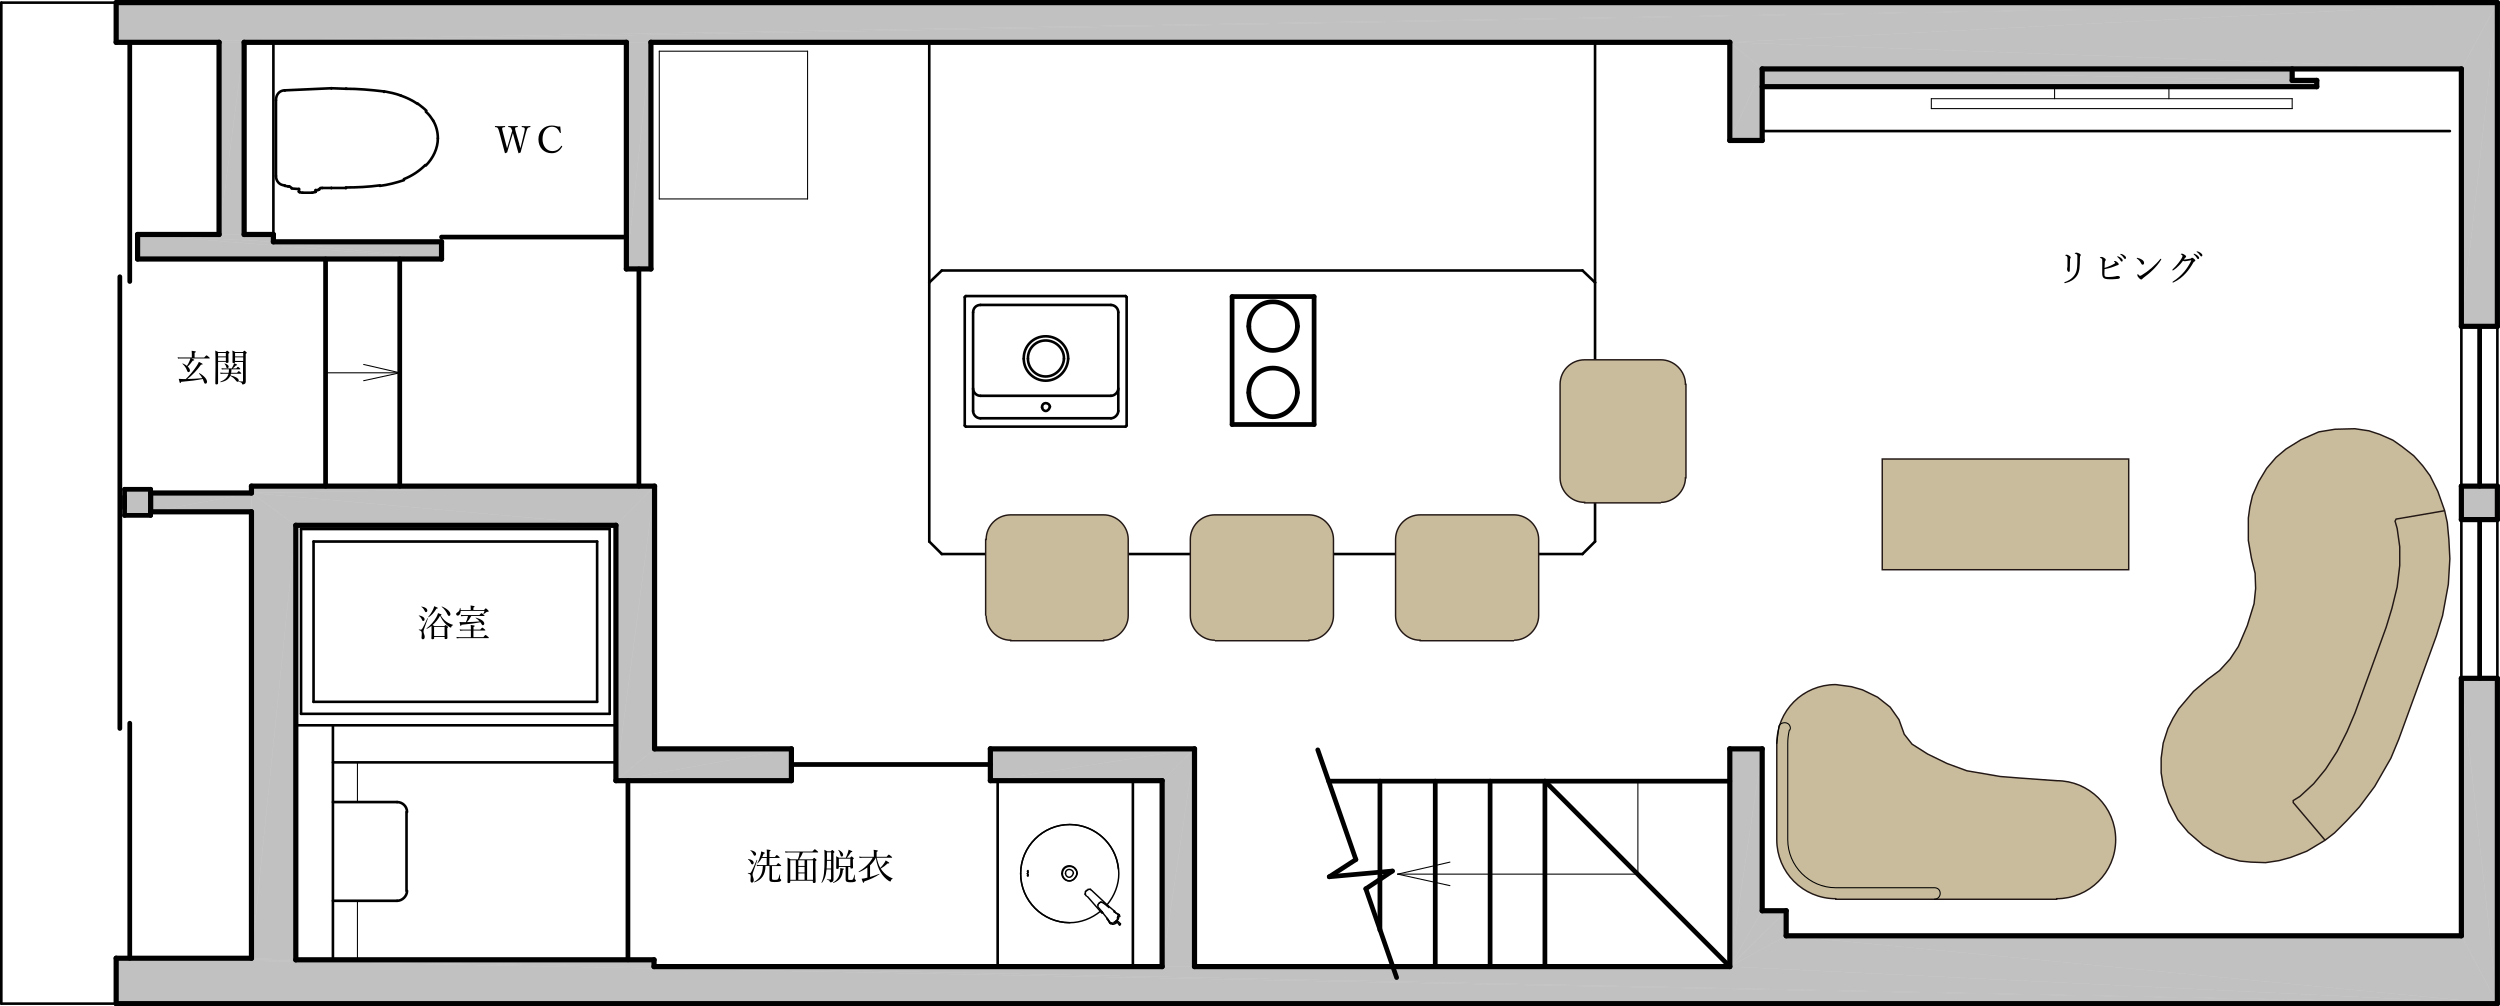 <?xml version="1.0" encoding="UTF-8"?>
<svg id="_レイヤー_2" data-name="レイヤー 2" xmlns="http://www.w3.org/2000/svg" viewBox="0 0 476.24 191.69">
  <defs>
    <style>
      .cls-1 {
        stroke-width: .9px;
      }

      .cls-1, .cls-2, .cls-3, .cls-4, .cls-5, .cls-6 {
        fill: none;
        stroke-linecap: round;
        stroke-linejoin: round;
      }

      .cls-1, .cls-3, .cls-4, .cls-5, .cls-6 {
        stroke: #000;
      }

      .cls-2 {
        stroke: #c1c1c1;
        stroke-width: .1px;
      }

      .cls-3 {
        stroke-width: .2px;
      }

      .cls-7 {
        fill-rule: evenodd;
      }

      .cls-7, .cls-8 {
        fill: #c1c1c1;
      }

      .cls-4, .cls-9 {
        stroke-width: .28px;
      }

      .cls-9 {
        fill: #c9bc9c;
        stroke: #231815;
        stroke-miterlimit: 10;
      }

      .cls-5 {
        stroke-width: .5px;
      }

      .cls-6 {
        stroke-width: .99px;
      }
    </style>
  </defs>
  <g id="_レイヤー_1-2" data-name="レイヤー 1">
    <polyline class="cls-7" points="475.74 .5 22.13 .5 22.13 8.06"/>
    <polygon class="cls-2" points="475.74 .5 22.13 .5 22.13 8.06 475.74 .5"/>
    <polyline class="cls-7" points="475.74 .5 22.13 8.06 41.73 8.06"/>
    <polygon class="cls-2" points="475.74 .5 22.13 8.06 41.73 8.06 475.74 .5"/>
    <polyline class="cls-7" points="26.21 44.67 26.21 49.34 84.11 49.34"/>
    <polygon class="cls-2" points="26.21 44.67 26.21 49.34 84.11 49.34 26.21 44.67"/>
    <polyline class="cls-7" points="84.11 49.34 84.11 46.06 52.08 46.06"/>
    <polygon class="cls-2" points="84.11 49.34 84.11 46.06 52.08 46.06 84.11 49.34"/>
    <polyline class="cls-7" points="119.32 51.23 124 51.23 124 8.06"/>
    <polygon class="cls-2" points="119.32 51.23 124 51.23 124 8.06 119.32 51.23"/>
    <polyline class="cls-7" points="329.52 26.76 335.69 26.76 335.69 13.13"/>
    <polygon class="cls-2" points="329.52 26.76 335.69 26.76 335.69 13.13 329.52 26.76"/>
    <polyline class="cls-7" points="468.88 62.17 475.74 62.17 475.74 .5"/>
    <polygon class="cls-2" points="468.88 62.17 475.74 62.17 475.74 .5 468.88 62.17"/>
    <polyline class="cls-7" points="26.21 44.67 84.11 49.34 52.08 46.06"/>
    <polygon class="cls-2" points="26.21 44.67 84.11 49.34 52.08 46.06 26.21 44.67"/>
    <polyline class="cls-7" points="26.21 44.67 52.08 46.06 52.08 44.67"/>
    <polygon class="cls-2" points="26.21 44.67 52.08 46.06 52.08 44.67 26.21 44.67"/>
    <polyline class="cls-7" points="119.32 8.06 119.32 51.23 124 8.06"/>
    <polygon class="cls-2" points="119.32 8.06 119.32 51.23 124 8.06 119.32 8.06"/>
    <polyline class="cls-7" points="468.88 13.13 468.88 62.17 475.74 .5"/>
    <polygon class="cls-2" points="468.88 13.13 468.88 62.17 475.74 .5 468.88 13.13"/>
    <polyline class="cls-7" points="41.73 44.67 46.51 44.67 46.51 8.06"/>
    <polygon class="cls-2" points="41.73 44.67 46.51 44.67 46.51 8.06 41.73 44.67"/>
    <polyline class="cls-7" points="41.73 8.06 41.73 44.67 46.51 8.06"/>
    <polygon class="cls-2" points="41.73 8.06 41.73 44.67 46.51 8.06 41.73 8.06"/>
    <polyline class="cls-7" points="475.74 .5 41.73 8.06 329.52 8.06"/>
    <polygon class="cls-2" points="475.74 .5 41.73 8.06 329.52 8.06 475.74 .5"/>
    <polyline class="cls-7" points="329.52 8.06 329.52 26.76 335.69 13.13"/>
    <polygon class="cls-2" points="329.52 8.06 329.52 26.76 335.69 13.13 329.52 8.06"/>
    <polyline class="cls-7" points="329.52 8.06 335.69 13.13 468.88 13.13"/>
    <polygon class="cls-2" points="329.52 8.06 335.69 13.13 468.88 13.13 329.52 8.06"/>
    <polyline class="cls-7" points="329.52 8.06 468.88 13.13 475.74 .5"/>
    <polygon class="cls-2" points="329.52 8.06 468.88 13.13 475.74 .5 329.52 8.06"/>
    <rect class="cls-8" x="468.88" y="92.61" width="6.86" height="6.37"/>
    <rect class="cls-2" x="468.88" y="92.61" width="6.86" height="6.37"/>
    <polyline class="cls-7" points="22.13 182.54 22.13 191.19 475.74 191.19"/>
    <polygon class="cls-2" points="22.13 182.54 22.13 191.19 475.74 191.19 22.13 182.54"/>
    <polyline class="cls-7" points="475.74 191.19 475.74 129.22 468.88 129.22"/>
    <polygon class="cls-2" points="475.74 191.19 475.74 129.22 468.88 129.22 475.74 191.19"/>
    <polyline class="cls-7" points="475.74 191.19 468.88 129.22 468.88 178.26"/>
    <polygon class="cls-2" points="475.74 191.19 468.88 129.22 468.88 178.26 475.74 191.19"/>
    <polyline class="cls-7" points="475.74 191.19 468.88 178.26 340.26 178.26"/>
    <polygon class="cls-2" points="475.74 191.19 468.88 178.26 340.26 178.26 475.74 191.19"/>
    <polyline class="cls-7" points="335.69 142.65 329.52 142.65 329.52 184.13"/>
    <polygon class="cls-2" points="335.69 142.65 329.52 142.65 329.52 184.13 335.69 142.65"/>
    <polyline class="cls-7" points="227.55 142.65 188.66 142.65 188.66 148.71"/>
    <polygon class="cls-2" points="227.55 142.65 188.66 142.65 188.66 148.71 227.55 142.65"/>
    <polyline class="cls-7" points="227.55 142.65 188.66 148.71 221.38 148.71"/>
    <polygon class="cls-2" points="227.55 142.65 188.66 148.71 221.38 148.71 227.55 142.65"/>
    <polyline class="cls-7" points="227.55 142.65 221.38 148.71 221.38 184.13"/>
    <polygon class="cls-2" points="227.55 142.65 221.38 148.71 221.38 184.13 227.55 142.65"/>
    <polyline class="cls-7" points="117.33 148.71 150.76 148.71 150.76 142.65"/>
    <polygon class="cls-2" points="117.33 148.71 150.76 148.71 150.76 142.65 117.33 148.71"/>
    <polyline class="cls-7" points="117.33 148.71 150.76 142.65 124.69 142.65"/>
    <polygon class="cls-2" points="117.33 148.71 150.76 142.65 124.69 142.65 117.33 148.71"/>
    <polyline class="cls-7" points="117.33 148.71 124.69 142.65 124.69 92.61"/>
    <polygon class="cls-2" points="117.33 148.71 124.69 142.65 124.69 92.61 117.33 148.71"/>
    <polyline class="cls-7" points="124.69 92.61 47.9 92.61 47.9 93.91"/>
    <polygon class="cls-2" points="124.69 92.61 47.9 92.61 47.9 93.91 124.69 92.61"/>
    <polyline class="cls-7" points="47.9 93.91 28.7 93.91 28.7 97.49"/>
    <polygon class="cls-2" points="47.9 93.91 28.7 93.91 28.7 97.49 47.9 93.91"/>
    <polyline class="cls-7" points="47.9 93.91 28.7 97.49 47.9 97.49"/>
    <polygon class="cls-2" points="47.9 93.91 28.7 97.49 47.9 97.49 47.9 93.91"/>
    <polyline class="cls-7" points="335.69 173.49 335.69 142.65 329.52 184.13"/>
    <polygon class="cls-2" points="335.69 173.49 335.69 142.65 329.52 184.13 335.69 173.49"/>
    <polyline class="cls-7" points="227.55 184.13 227.55 142.65 221.38 184.13"/>
    <polygon class="cls-2" points="227.55 184.13 227.55 142.65 221.38 184.13 227.55 184.13"/>
    <polyline class="cls-7" points="117.33 100.07 117.33 148.71 124.69 92.61"/>
    <polygon class="cls-2" points="117.33 100.07 117.33 148.71 124.69 92.61 117.33 100.07"/>
    <polyline class="cls-7" points="117.33 100.07 124.69 92.61 47.9 93.91"/>
    <polygon class="cls-2" points="117.33 100.07 124.69 92.61 47.9 93.91 117.33 100.07"/>
    <polyline class="cls-7" points="340.26 173.49 335.69 173.49 329.52 184.13"/>
    <polygon class="cls-2" points="340.26 173.49 335.69 173.49 329.52 184.13 340.26 173.49"/>
    <polyline class="cls-7" points="56.35 100.07 117.33 100.07 47.9 93.91"/>
    <polygon class="cls-2" points="56.35 100.07 117.33 100.07 47.9 93.91 56.35 100.07"/>
    <polyline class="cls-7" points="56.35 100.07 47.9 93.91 47.9 182.54"/>
    <polygon class="cls-2" points="56.35 100.07 47.9 93.91 47.9 182.54 56.35 100.07"/>
    <polyline class="cls-7" points="340.26 178.26 340.26 173.49 329.52 184.13"/>
    <polygon class="cls-2" points="340.26 178.26 340.26 173.49 329.52 184.13 340.26 178.26"/>
    <polyline class="cls-7" points="475.74 191.19 340.26 178.26 329.52 184.13"/>
    <polygon class="cls-2" points="475.74 191.19 340.26 178.26 329.52 184.13 475.74 191.19"/>
    <polyline class="cls-7" points="475.74 191.19 329.52 184.13 124.59 184.13"/>
    <polygon class="cls-2" points="475.74 191.19 329.52 184.13 124.59 184.13 475.74 191.19"/>
    <polyline class="cls-7" points="124.59 184.13 124.59 182.84 56.35 182.84"/>
    <polygon class="cls-2" points="124.59 184.13 124.59 182.84 56.35 182.84 124.59 184.13"/>
    <polyline class="cls-7" points="22.13 182.54 475.74 191.19 124.59 184.13"/>
    <polygon class="cls-2" points="22.13 182.54 475.74 191.19 124.59 184.13 22.13 182.54"/>
    <polyline class="cls-7" points="22.13 182.54 124.59 184.13 56.35 182.84"/>
    <polygon class="cls-2" points="22.13 182.54 124.59 184.13 56.35 182.84 22.13 182.54"/>
    <polyline class="cls-7" points="56.35 182.84 56.35 100.07 47.9 182.54"/>
    <polygon class="cls-2" points="56.35 182.84 56.35 100.07 47.9 182.54 56.35 182.84"/>
    <polyline class="cls-7" points="56.35 182.84 47.9 182.54 22.13 182.54"/>
    <polygon class="cls-2" points="56.35 182.84 47.9 182.54 22.13 182.54 56.35 182.84"/>
    <rect class="cls-8" x="23.73" y="93.21" width="4.97" height="4.97"/>
    <rect class="cls-2" x="23.73" y="93.21" width="4.97" height="4.97"/>
    <polyline class="cls-7" points="441.33 16.51 441.33 15.32 436.65 15.32"/>
    <polygon class="cls-2" points="441.33 16.51 441.33 15.32 436.65 15.32 441.33 16.51"/>
    <polyline class="cls-7" points="436.65 15.32 436.65 13.13 335.69 13.13"/>
    <polygon class="cls-2" points="436.65 15.32 436.65 13.13 335.69 13.13 436.65 15.32"/>
    <polyline class="cls-7" points="436.65 15.32 335.69 13.13 335.69 16.51"/>
    <polygon class="cls-2" points="436.65 15.32 335.69 13.13 335.69 16.51 436.65 15.32"/>
    <polyline class="cls-7" points="436.65 15.32 335.69 16.51 441.33 16.51"/>
    <polygon class="cls-2" points="436.65 15.32 335.69 16.51 441.33 16.51 436.65 15.32"/>
    <line class="cls-6" x1="468.88" y1="62.17" x2="468.88" y2="13.13"/>
    <path class="cls-5" d="M200,77.49h0c0-.4-.4-.7-.79-.7s-.7.3-.7.7v.1"/>
    <path class="cls-5" d="M198.51,77.59c0,.3.3.7.7.7s.7-.4.79-.8"/>
    <path class="cls-5" d="M203.48,68.34v-.1c0-2.29-1.89-4.18-4.28-4.18s-4.18,1.89-4.18,4.18v.1"/>
    <path class="cls-5" d="M195.02,68.34c0,2.29,1.89,4.18,4.18,4.18s4.18-1.89,4.28-4.18"/>
    <path class="cls-5" d="M202.68,68.34v-.1c0-1.89-1.59-3.38-3.48-3.38s-3.38,1.49-3.38,3.38v.1"/>
    <path class="cls-5" d="M195.82,68.34c0,1.79,1.49,3.38,3.38,3.38s3.38-1.59,3.48-3.38"/>
    <line class="cls-5" x1="183.98" y1="81.27" x2="183.78" y2="81.07"/>
    <line class="cls-5" x1="183.78" y1="81.07" x2="183.78" y2="56.6"/>
    <line class="cls-5" x1="183.78" y1="56.6" x2="183.98" y2="56.4"/>
    <path class="cls-5" d="M186.77,58.09h0c-.8,0-1.39.6-1.39,1.39"/>
    <path class="cls-5" d="M185.37,78.29h0c0,.7.6,1.39,1.39,1.39"/>
    <line class="cls-5" x1="185.37" y1="78.29" x2="185.37" y2="59.49"/>
    <path class="cls-5" d="M185.37,74.01h0c0,.7.6,1.39,1.39,1.39"/>
    <line class="cls-5" x1="214.62" y1="81.07" x2="214.62" y2="56.6"/>
    <line class="cls-5" x1="214.62" y1="81.07" x2="214.42" y2="81.27"/>
    <path class="cls-5" d="M211.64,79.68c.7,0,1.39-.7,1.39-1.39"/>
    <line class="cls-5" x1="213.03" y1="78.29" x2="213.03" y2="59.49"/>
    <path class="cls-5" d="M213.03,59.49c0-.8-.7-1.39-1.39-1.39"/>
    <line class="cls-5" x1="214.42" y1="56.4" x2="214.62" y2="56.6"/>
    <path class="cls-5" d="M211.64,75.4c.7,0,1.39-.7,1.39-1.39"/>
    <line class="cls-5" x1="183.98" y1="81.27" x2="214.42" y2="81.27"/>
    <line class="cls-5" x1="186.77" y1="58.09" x2="211.64" y2="58.09"/>
    <line class="cls-5" x1="183.98" y1="56.4" x2="214.42" y2="56.4"/>
    <line class="cls-5" x1="186.77" y1="75.4" x2="211.64" y2="75.4"/>
    <line class="cls-5" x1="186.77" y1="79.68" x2="211.64" y2="79.68"/>
    <line class="cls-1" x1="234.71" y1="56.5" x2="250.33" y2="56.5"/>
    <line class="cls-1" x1="250.33" y1="80.87" x2="250.33" y2="56.5"/>
    <line class="cls-1" x1="234.71" y1="80.87" x2="250.33" y2="80.87"/>
    <line class="cls-1" x1="234.71" y1="80.87" x2="234.71" y2="56.5"/>
    <path class="cls-1" d="M247.15,74.8v-.1c0-2.59-2.09-4.58-4.68-4.58s-4.58,1.99-4.58,4.58v.1"/>
    <path class="cls-1" d="M237.9,74.8c0,2.49,2.09,4.58,4.58,4.58s4.58-2.09,4.68-4.58"/>
    <path class="cls-1" d="M247.15,62.17v-.1c0-2.58-2.09-4.58-4.68-4.58s-4.58,1.99-4.58,4.58v.1"/>
    <path class="cls-1" d="M237.9,62.17c0,2.49,2.09,4.58,4.58,4.58s4.58-2.09,4.68-4.58"/>
    <line class="cls-5" x1="301.46" y1="51.53" x2="303.85" y2="53.82"/>
    <line class="cls-5" x1="179.41" y1="51.53" x2="301.46" y2="51.53"/>
    <line class="cls-5" x1="177.02" y1="53.82" x2="179.41" y2="51.53"/>
    <line class="cls-5" x1="179.41" y1="105.54" x2="301.46" y2="105.54"/>
    <line class="cls-5" x1="179.41" y1="105.54" x2="177.02" y2="103.16"/>
    <line class="cls-5" x1="301.46" y1="105.54" x2="303.85" y2="103.16"/>
    <line class="cls-1" x1="62.02" y1="92.61" x2="62.02" y2="49.34"/>
    <line class="cls-5" x1=".25" y1="191.19" x2=".25" y2=".5"/>
    <line class="cls-5" x1="52.08" y1="44.67" x2="52.08" y2="8.06"/>
    <line class="cls-6" x1="22.13" y1=".5" x2="475.74" y2=".5"/>
    <line class="cls-5" x1=".25" y1=".5" x2="22.13" y2=".5"/>
    <line class="cls-6" x1="124" y1="51.23" x2="124" y2="8.06"/>
    <line class="cls-6" x1="335.69" y1="13.13" x2="468.88" y2="13.13"/>
    <line class="cls-6" x1="335.69" y1="26.76" x2="335.69" y2="13.13"/>
    <line class="cls-6" x1="329.52" y1="26.76" x2="329.52" y2="8.06"/>
    <line class="cls-1" x1="262.87" y1="177.17" x2="262.87" y2="148.81"/>
    <line class="cls-1" x1="253.12" y1="148.81" x2="329.52" y2="148.81"/>
    <line class="cls-3" x1="312.01" y1="166.52" x2="312.01" y2="148.81"/>
    <line class="cls-3" x1="266.25" y1="166.52" x2="312.01" y2="166.52"/>
    <line class="cls-3" x1="266.25" y1="166.52" x2="276.2" y2="164.23"/>
    <line class="cls-3" x1="266.25" y1="166.52" x2="276.2" y2="168.71"/>
    <line class="cls-3" x1="311.91" y1="148.62" x2="312.11" y2="148.62"/>
    <line class="cls-3" x1="311.81" y1="148.71" x2="312.21" y2="148.71"/>
    <line class="cls-3" x1="311.81" y1="148.81" x2="312.21" y2="148.81"/>
    <line class="cls-3" x1="311.81" y1="148.92" x2="312.21" y2="148.92"/>
    <line class="cls-3" x1="311.91" y1="149.01" x2="312.11" y2="149.01"/>
    <line class="cls-6" x1="41.73" y1="44.67" x2="41.73" y2="8.06"/>
    <line class="cls-6" x1="46.51" y1="44.67" x2="46.51" y2="8.06"/>
    <line class="cls-6" x1="46.51" y1="44.67" x2="52.08" y2="44.67"/>
    <line class="cls-5" x1="335.69" y1="24.97" x2="466.69" y2="24.97"/>
    <path class="cls-5" d="M75.65,171.6c.99,0,1.89-.89,1.89-1.89"/>
    <line class="cls-5" x1="77.44" y1="169.7" x2="77.44" y2="154.68"/>
    <path class="cls-5" d="M77.54,154.68c0-1.09-.89-1.89-1.89-1.89"/>
    <line class="cls-5" x1="63.42" y1="171.6" x2="75.65" y2="171.6"/>
    <line class="cls-5" x1="63.42" y1="152.79" x2="75.65" y2="152.79"/>
    <line class="cls-3" x1="68.09" y1="182.84" x2="68.09" y2="171.6"/>
    <line class="cls-5" x1="57.35" y1="135.98" x2="57.35" y2="100.77"/>
    <line class="cls-5" x1="59.73" y1="133.7" x2="59.73" y2="103.16"/>
    <line class="cls-5" x1="57.35" y1="100.77" x2="116.14" y2="100.77"/>
    <line class="cls-5" x1="59.73" y1="103.16" x2="113.75" y2="103.16"/>
    <line class="cls-5" x1="57.35" y1="135.98" x2="116.14" y2="135.98"/>
    <line class="cls-5" x1="116.14" y1="135.98" x2="116.14" y2="100.77"/>
    <line class="cls-5" x1="113.75" y1="133.7" x2="113.75" y2="103.16"/>
    <line class="cls-5" x1="59.73" y1="133.7" x2="113.75" y2="133.7"/>
    <line class="cls-5" x1="63.42" y1="182.84" x2="63.42" y2="138.17"/>
    <line class="cls-5" x1="56.35" y1="138.17" x2="117.33" y2="138.17"/>
    <line class="cls-5" x1="63.42" y1="145.23" x2="117.33" y2="145.23"/>
    <line class="cls-3" x1="68.09" y1="152.79" x2="68.09" y2="145.23"/>
    <line class="cls-6" x1="124.69" y1="142.65" x2="150.76" y2="142.65"/>
    <line class="cls-6" x1="221.38" y1="184.13" x2="221.38" y2="148.71"/>
    <line class="cls-6" x1="227.55" y1="184.13" x2="227.55" y2="142.65"/>
    <line class="cls-5" x1="215.81" y1="184.13" x2="215.81" y2="148.71"/>
    <path class="cls-4" d="M204.47,166.32h0c0-.4-.4-.7-.8-.7s-.7.3-.7.7v.1"/>
    <path class="cls-4" d="M202.98,166.42c0,.3.3.7.7.7s.7-.4.8-.8"/>
    <path class="cls-4" d="M205.17,166.32h0c0-.8-.7-1.39-1.49-1.39s-1.39.6-1.39,1.39v.1"/>
    <path class="cls-4" d="M202.28,166.42c0,.7.6,1.39,1.39,1.39s1.39-.7,1.49-1.49"/>
    <path class="cls-4" d="M205.17,166.42c0-.3-.1-.6-.3-.8"/>
    <path class="cls-4" d="M204.87,167.12c.2-.2.3-.5.3-.7"/>
    <path class="cls-4" d="M204.87,165.63c-.2-.4-.7-.59-1.1-.59-.8,0-1.39.59-1.39,1.39,0,.7.6,1.39,1.39,1.39.4,0,.89-.3,1.1-.7"/>
    <path class="cls-4" d="M213.03,165.53c-.4-4.78-4.47-8.46-9.25-8.46-5.17,0-9.35,4.18-9.35,9.35"/>
    <path class="cls-4" d="M194.43,166.42h0c0,5.07,4.18,9.35,9.35,9.35"/>
    <path class="cls-4" d="M195.82,166.82h0v.1"/>
    <path class="cls-4" d="M195.72,166.72v.1"/>
    <line class="cls-4" x1="195.82" y1="166.62" x2="195.82" y2="166.72"/>
    <line class="cls-4" x1="195.82" y1="166.72" x2="195.82" y2="166.72"/>
    <line class="cls-4" x1="195.72" y1="166.42" x2="195.82" y2="166.62"/>
    <line class="cls-4" x1="195.82" y1="166.62" x2="195.82" y2="166.62"/>
    <line class="cls-4" x1="195.82" y1="166.23" x2="195.72" y2="166.42"/>
    <line class="cls-4" x1="195.72" y1="166.42" x2="195.72" y2="166.42"/>
    <line class="cls-4" x1="195.82" y1="166.12" x2="195.82" y2="166.23"/>
    <line class="cls-4" x1="195.82" y1="166.23" x2="195.82" y2="166.23"/>
    <path class="cls-4" d="M195.72,165.93v.1"/>
    <path class="cls-4" d="M195.82,165.83v.2"/>
    <line class="cls-4" x1="195.82" y1="165.93" x2="195.82" y2="165.93"/>
    <line class="cls-4" x1="210.14" y1="173.98" x2="209.94" y2="173.68"/>
    <line class="cls-4" x1="209.94" y1="173.68" x2="209.94" y2="173.68"/>
    <line class="cls-4" x1="212.63" y1="175.58" x2="212.63" y2="175.58"/>
    <line class="cls-4" x1="212.63" y1="175.58" x2="212.63" y2="175.58"/>
    <line class="cls-4" x1="213.43" y1="176.07" x2="213.43" y2="175.97"/>
    <line class="cls-4" x1="213.43" y1="175.97" x2="213.43" y2="175.97"/>
    <line class="cls-4" x1="213.23" y1="176.17" x2="213.33" y2="176.17"/>
    <line class="cls-4" x1="213.33" y1="176.17" x2="213.33" y2="176.17"/>
    <path class="cls-4" d="M211.64,175.97c.1,0,.2.1.3.1"/>
    <line class="cls-4" x1="212.53" y1="175.58" x2="212.63" y2="175.47"/>
    <path class="cls-4" d="M211.83,175.87c.1,0,.3,0,.5-.1"/>
    <path class="cls-4" d="M212.23,175.67c.2,0,.3-.1.4-.29"/>
    <path class="cls-4" d="M211.64,175.78c.1,0,.1.1.2.1"/>
    <path class="cls-4" d="M211.34,175.67c.1.1.2.2.4.2"/>
    <line class="cls-4" x1="211.24" y1="175.47" x2="211.34" y2="175.58"/>
    <line class="cls-4" x1="211.44" y1="175.78" x2="211.54" y2="175.87"/>
    <path class="cls-4" d="M211.24,175.47q.1.1.2.2"/>
    <line class="cls-4" x1="211.44" y1="175.87" x2="211.54" y2="175.97"/>
    <path class="cls-4" d="M210.94,174.98c.1.3.3.6.5.89"/>
    <line class="cls-4" x1="210.94" y1="174.98" x2="211.14" y2="175.28"/>
    <line class="cls-4" x1="210.94" y1="175.08" x2="210.94" y2="174.98"/>
    <line class="cls-4" x1="211.14" y1="175.28" x2="210.94" y2="175.08"/>
    <line class="cls-4" x1="210.94" y1="175.08" x2="210.94" y2="175.08"/>
    <line class="cls-4" x1="210.94" y1="174.98" x2="210.14" y2="173.98"/>
    <line class="cls-4" x1="210.14" y1="173.98" x2="210.14" y2="173.98"/>
    <line class="cls-4" x1="209.85" y1="173.88" x2="209.85" y2="173.88"/>
    <path class="cls-4" d="M209.15,172.39v.4"/>
    <path class="cls-4" d="M209.35,172.09c-.1.1-.2.2-.2.3"/>
    <line class="cls-4" x1="209.25" y1="172.89" x2="209.94" y2="173.68"/>
    <line class="cls-4" x1="209.94" y1="173.68" x2="209.94" y2="173.68"/>
    <path class="cls-4" d="M206.76,169.91v.5"/>
    <path class="cls-4" d="M206.96,169.61c-.1.1-.1.2-.2.3"/>
    <path class="cls-4" d="M206.66,170.3c.1.1.2.3.3.4"/>
    <line class="cls-4" x1="209.85" y1="173.88" x2="207.16" y2="170.8"/>
    <path class="cls-4" d="M211.94,176.07c.3,0,.5-.1.8-.3"/>
    <path class="cls-4" d="M212.33,175.67s.1-.1.2-.1"/>
    <line class="cls-4" x1="208.16" y1="169.8" x2="211.14" y2="172.59"/>
    <path class="cls-4" d="M208.06,169.7c-.1-.1-.3-.2-.4-.3"/>
    <path class="cls-4" d="M207.26,169.51c-.1.1-.2.1-.3.2"/>
    <path class="cls-4" d="M207.76,169.41h-.5"/>
    <line class="cls-4" x1="210.94" y1="172.59" x2="210.14" y2="171.99"/>
    <line class="cls-4" x1="210.14" y1="171.99" x2="210.14" y2="171.99"/>
    <path class="cls-4" d="M209.75,171.8c-.1,0-.2.1-.3.2"/>
    <path class="cls-4" d="M210.04,171.89h-.4"/>
    <line class="cls-4" x1="211.14" y1="172.59" x2="212.33" y2="173.59"/>
    <line class="cls-4" x1="212.33" y1="173.59" x2="212.33" y2="173.59"/>
    <line class="cls-4" x1="212.23" y1="173.68" x2="212.23" y2="173.68"/>
    <line class="cls-4" x1="212.33" y1="173.68" x2="212.53" y2="173.88"/>
    <line class="cls-4" x1="212.53" y1="173.88" x2="212.53" y2="173.88"/>
    <line class="cls-4" x1="212.33" y1="173.59" x2="212.33" y2="173.68"/>
    <line class="cls-4" x1="212.53" y1="173.88" x2="212.23" y2="173.68"/>
    <line class="cls-4" x1="213.23" y1="174.28" x2="213.13" y2="174.18"/>
    <path class="cls-4" d="M212.93,174.18q-.1-.1-.2-.2"/>
    <line class="cls-4" x1="213.13" y1="174.28" x2="213.03" y2="174.18"/>
    <line class="cls-4" x1="212.83" y1="174.08" x2="212.73" y2="173.98"/>
    <path class="cls-4" d="M213.13,174.48c0-.2-.1-.3-.2-.4"/>
    <line class="cls-4" x1="210.94" y1="172.59" x2="211.24" y2="172.89"/>
    <path class="cls-4" d="M212.83,175.28c0-.1.1-.2.1-.2"/>
    <path class="cls-4" d="M213.03,175.08c.1-.2.1-.4.1-.5"/>
    <path class="cls-4" d="M212.63,175.38c.2-.1.3-.2.3-.4"/>
    <path class="cls-4" d="M212.83,174.88c.1-.1.1-.3.1-.4"/>
    <path class="cls-4" d="M213.33,174.58c0-.1-.1-.2-.1-.3"/>
    <line class="cls-4" x1="212.83" y1="175.38" x2="212.83" y2="175.38"/>
    <line class="cls-4" x1="212.83" y1="175.38" x2="212.83" y2="175.38"/>
    <line class="cls-4" x1="212.73" y1="175.38" x2="212.83" y2="175.28"/>
    <line class="cls-4" x1="209.45" y1="171.99" x2="209.35" y2="172.09"/>
    <line class="cls-4" x1="213.43" y1="175.97" x2="212.83" y2="175.38"/>
    <line class="cls-4" x1="213.43" y1="176.07" x2="213.33" y2="176.17"/>
    <line class="cls-4" x1="211.14" y1="175.28" x2="211.34" y2="175.58"/>
    <line class="cls-4" x1="212.83" y1="175.67" x2="213.23" y2="176.17"/>
    <line class="cls-4" x1="212.73" y1="175.47" x2="212.63" y2="175.58"/>
    <line class="cls-4" x1="212.63" y1="175.58" x2="212.83" y2="175.67"/>
    <line class="cls-4" x1="212.83" y1="175.38" x2="212.73" y2="175.47"/>
    <path class="cls-4" d="M210.94,172.29c1.39-1.69,2.19-3.78,2.19-5.87,0-5.17-4.28-9.35-9.35-9.35s-9.35,4.18-9.35,9.35,4.18,9.35,9.35,9.35c2.09,0,4.18-.8,5.87-2.19"/>
    <line class="cls-5" x1="190.05" y1="184.13" x2="190.05" y2="148.71"/>
    <line class="cls-6" x1="188.66" y1="148.71" x2="221.38" y2="148.71"/>
    <line class="cls-6" x1="335.69" y1="16.51" x2="441.33" y2="16.51"/>
    <line class="cls-6" x1="441.33" y1="16.51" x2="441.33" y2="15.32"/>
    <line class="cls-6" x1="436.65" y1="15.32" x2="441.33" y2="15.32"/>
    <line class="cls-6" x1="436.65" y1="15.32" x2="436.65" y2="13.13"/>
    <line class="cls-1" x1="23.73" y1="98.18" x2="28.7" y2="98.18"/>
    <line class="cls-1" x1="23.73" y1="98.18" x2="23.73" y2="93.21"/>
    <line class="cls-1" x1="23.73" y1="93.21" x2="28.7" y2="93.21"/>
    <line class="cls-1" x1="23.73" y1="96.79" x2="23.73" y2="94.6"/>
    <line class="cls-5" x1="303.85" y1="103.16" x2="303.85" y2="53.82"/>
    <line class="cls-5" x1="177.02" y1="103.16" x2="177.02" y2="53.82"/>
    <path class="cls-5" d="M73.07,17.41c-2.49-.3-4.88-.5-7.16-.5"/>
    <path class="cls-5" d="M76.35,18.2c-1.09-.4-2.09-.6-3.18-.8"/>
    <path class="cls-5" d="M79.53,19.79c-.99-.7-2.08-1.19-3.18-1.59"/>
    <path class="cls-5" d="M81.22,21.09c-.5-.5-1.09-.9-1.69-1.39"/>
    <path class="cls-5" d="M82.52,22.98c-.4-.6-.79-1.2-1.39-1.69"/>
    <path class="cls-5" d="M76.94,34.12c1.49-.59,2.88-1.49,4.08-2.68"/>
    <path class="cls-5" d="M72.37,35.41c1.59-.2,3.08-.6,4.58-1.09"/>
    <path class="cls-5" d="M65.9,35.71c2.09,0,4.28-.1,6.47-.4"/>
    <path class="cls-5" d="M59.44,36.71c.2,0,.4-.1.6-.2"/>
    <path class="cls-5" d="M56.95,36.51c.2.1.39.2.69.2"/>
    <line class="cls-5" x1="60.04" y1="36.6" x2="60.13" y2="36.51"/>
    <line class="cls-5" x1="60.13" y1="36.51" x2="60.13" y2="36.51"/>
    <line class="cls-5" x1="56.95" y1="36.51" x2="57.05" y2="36.6"/>
    <line class="cls-5" x1="57.05" y1="36.6" x2="57.05" y2="36.6"/>
    <path class="cls-5" d="M83.41,26.36c0-1.2-.3-2.39-.9-3.38"/>
    <path class="cls-5" d="M81.12,31.53c1.39-1.39,2.29-3.28,2.29-5.17"/>
    <line class="cls-5" x1="63.12" y1="16.81" x2="54.26" y2="17.21"/>
    <line class="cls-5" x1="54.26" y1="17.21" x2="54.26" y2="17.21"/>
    <line class="cls-5" x1="61.33" y1="35.81" x2="63.12" y2="35.81"/>
    <line class="cls-5" x1="63.12" y1="35.81" x2="63.12" y2="35.81"/>
    <path class="cls-5" d="M61.43,35.81h-.2"/>
    <path class="cls-5" d="M60.73,36.11c.1-.1.2-.2.3-.3"/>
    <path class="cls-5" d="M60.53,36.21c.1,0,.2-.1.3-.1"/>
    <path class="cls-5" d="M55.06,35.51h-.2"/>
    <path class="cls-5" d="M55.16,35.51c.1.1.29.2.39.29"/>
    <line class="cls-5" x1="55.56" y1="35.91" x2="56.95" y2="36.01"/>
    <line class="cls-5" x1="56.95" y1="36.01" x2="56.95" y2="36.01"/>
    <line class="cls-5" x1="63.12" y1="35.81" x2="65.9" y2="35.81"/>
    <line class="cls-5" x1="65.9" y1="35.81" x2="65.9" y2="35.81"/>
    <line class="cls-5" x1="65.9" y1="16.91" x2="63.12" y2="16.81"/>
    <line class="cls-5" x1="63.12" y1="16.81" x2="63.12" y2="16.81"/>
    <path class="cls-5" d="M54.26,17.21c-1,0-1.69.79-1.69,1.89"/>
    <path class="cls-5" d="M52.57,33.52h0c0,.99.7,1.79,1.69,1.79"/>
    <line class="cls-5" x1="60.13" y1="36.21" x2="60.53" y2="36.21"/>
    <line class="cls-5" x1="54.26" y1="35.41" x2="54.96" y2="35.51"/>
    <line class="cls-5" x1="52.57" y1="33.52" x2="52.57" y2="19.1"/>
    <line class="cls-5" x1="65.9" y1="16.91" x2="66" y2="16.91"/>
    <line class="cls-5" x1="73.17" y1="17.51" x2="73.17" y2="17.51"/>
    <line class="cls-5" x1="56.95" y1="36.51" x2="56.95" y2="36.01"/>
    <line class="cls-5" x1="60.13" y1="36.51" x2="60.13" y2="36.21"/>
    <line class="cls-5" x1="57.65" y1="36.71" x2="59.44" y2="36.71"/>
    <line class="cls-5" x1="65.9" y1="35.81" x2="65.9" y2="35.81"/>
    <line class="cls-1" x1="76.15" y1="92.61" x2="76.15" y2="49.34"/>
    <line class="cls-1" x1="258.29" y1="163.74" x2="253.22" y2="167.02"/>
    <line class="cls-1" x1="253.22" y1="167.02" x2="265.25" y2="165.93"/>
    <line class="cls-1" x1="265.25" y1="165.93" x2="260.18" y2="169.31"/>
    <line class="cls-1" x1="260.18" y1="169.31" x2="266.05" y2="186.22"/>
    <line class="cls-1" x1="251.03" y1="142.85" x2="258.29" y2="163.74"/>
    <line class="cls-5" x1="177.02" y1="53.82" x2="177.02" y2="8.06"/>
    <line class="cls-5" x1="303.85" y1="53.82" x2="303.85" y2="8.06"/>
    <line class="cls-3" x1="62.02" y1="71.02" x2="76.15" y2="71.02"/>
    <line class="cls-3" x1="76.15" y1="71.02" x2="69.28" y2="72.52"/>
    <line class="cls-3" x1="76.15" y1="71.02" x2="69.28" y2="69.43"/>
    <g>
      <path d="M36.47,68.3c.36.11.53.21.53.27,0,.08-.07.12-.29.14-.38.52-.58.79-.96,1.12.28.25.43.51.43.73,0,.19-.11.33-.27.33-.15,0-.21-.08-.32-.39-.17-.45-.41-.79-.83-1.19-.03-.03.01-.09.05-.08.32.14.58.3.8.47.2-.3.34-.58.48-.9.08-.17.14-.35.18-.52h-1.85c-.18,0-.31,0-.51.04l-.07-.27c.22.04.38.05.58.05h2.12v-.73c0-.18,0-.32-.03-.55.72.07.8.12.8.2,0,.06-.06.11-.24.19v.9h1.82c.36-.38.41-.42.45-.42.05,0,.1.04.42.3.16.13.2.18.2.23s-.03.07-.1.07h-3.39ZM37.91,71.16s.02-.1.06-.08c.86.46,1.47,1.16,1.47,1.64,0,.21-.12.37-.29.37s-.24-.09-.33-.39c-.06-.18-.12-.34-.19-.5-1.22.24-2.43.4-4.13.54-.06.18-.1.24-.16.24-.08,0-.12-.07-.29-.81.28.03.49.04.87.04.16,0,.31,0,.47,0,.74-.71,1.57-1.72,2.09-2.52.2-.31.34-.57.4-.75.56.25.72.35.72.42,0,.08-.08.11-.31.11-.73,1.03-1.68,2.03-2.6,2.73.95-.01,1.9-.08,2.85-.16-.17-.32-.37-.6-.63-.88Z"/>
      <path d="M41.54,73c0,.15-.1.23-.31.23-.15,0-.21-.06-.21-.2,0-.5.03-1.35.03-3.35,0-1.43,0-2.15-.04-2.9.25.11.36.15.59.28h1.38c.2-.23.24-.25.28-.25.05,0,.08.02.31.2.1.08.13.13.13.17,0,.06-.04.09-.19.19v.39c0,.74.02,1.07.02,1.18,0,.14-.11.2-.31.2-.14,0-.2-.06-.2-.17v-.05h-1.48v4.06ZM43.02,67.24h-1.48v.65h1.48v-.65ZM41.54,68.76h1.48v-.69h-1.48v.69ZM44.09,70.36c0,.22-.02.45-.06.66h1.12c.23-.29.29-.32.33-.32s.1.03.35.24c.1.1.14.14.14.19,0,.04-.03.06-.09.06h-1.88c-.03.1-.07.23-.1.32.92.18,1.59.6,1.59.97,0,.16-.1.25-.24.25-.1,0-.17-.04-.31-.23-.29-.39-.65-.7-1.09-.89-.3.64-.87,1.02-1.82,1.21-.05,0-.09-.09-.05-.11.87-.35,1.35-.8,1.55-1.52h-1.03c-.17,0-.29.01-.48.04l-.07-.26c.22.04.35.04.54.04h1.07c.03-.22.06-.44.06-.66h-.9c-.16,0-.28.01-.46.04l-.07-.25c.2.03.35.04.52.04h1.44c.11-.2.2-.37.28-.54.08-.17.13-.32.15-.45.37.13.59.25.59.32,0,.06-.04.1-.24.11-.23.25-.39.4-.59.56h.67c.22-.27.26-.3.31-.3.05,0,.1.03.33.23.09.08.12.13.12.17,0,.06-.02.08-.09.08h-1.59ZM43.1,69.89c-.05-.23-.14-.4-.33-.59-.02-.02.01-.06.04-.06.46.12.75.36.75.63,0,.14-.12.26-.25.26-.12,0-.17-.06-.22-.25ZM44.78,68.96c0,.14-.09.21-.28.21-.15,0-.21-.06-.21-.18,0-.19.01-.46.01-1.28,0-.44,0-.65-.04-.93.24.1.34.14.56.28h1.45c.21-.23.25-.25.29-.25.05,0,.08.02.31.22.11.09.14.13.14.18,0,.06-.04.1-.2.19v1.53c0,2.93.01,3.33.01,3.75,0,.2-.06.34-.2.44-.1.08-.24.11-.38.11-.1,0-.12,0-.14-.13-.03-.2-.14-.28-.61-.37-.04,0-.04-.09,0-.09.36.02.53.03.7.03.08,0,.1-.04.1-.11v-3.6h-1.55v.03ZM46.33,67.24h-1.55v.65h1.55v-.65ZM44.78,68.76h1.55v-.69h-1.55v.69Z"/>
    </g>
    <g>
      <path d="M80.3,121.42c0-.2.05-.42.05-.67,0-.46-.1-.59-.55-.74-.04-.01-.03-.11.01-.1.19.04.26.04.34.04.13,0,.21-.05.33-.26.22-.4.49-.93.95-1.93.01-.04.1,0,.08.04-.27.8-.49,1.39-.75,2.09-.06.15-.08.29-.08.44,0,.31.23.66.23.99,0,.28-.15.46-.34.46-.18,0-.28-.11-.28-.35ZM80.36,118c-.12-.27-.28-.48-.58-.7-.02-.01,0-.07.03-.06.65.09,1.07.4,1.07.73,0,.19-.11.33-.26.33-.12,0-.18-.08-.27-.3ZM80.86,116.31c-.13-.29-.29-.49-.59-.71-.02-.01,0-.07.04-.06.68.11,1.09.4,1.09.76,0,.2-.13.31-.25.31-.13,0-.18-.07-.28-.29ZM82.7,121.56c0,.15-.11.21-.3.21-.17,0-.22-.06-.22-.17,0-.15.03-.45.03-1.39,0-.42,0-.69-.01-.97-.27.21-.56.39-.88.55-.04.02-.1-.06-.06-.09.72-.52,1.45-1.37,1.87-2.13.15-.27.25-.53.31-.77.57.18.67.24.67.31,0,.04-.02.07-.17.11.31.52.64.88,1.07,1.2.42.3.88.5,1.29.61.04,0,.02.07-.01.08-.18.04-.28.14-.33.36-.01.06-.06.08-.1.08-.05,0-.14-.04-.26-.12-.33-.2-.7-.53-.97-.85-.29-.34-.51-.68-.81-1.29-.35.67-.84,1.27-1.42,1.77.12.06.26.13.37.2h1.87c.16-.16.2-.19.24-.19.05,0,.09.03.33.21.12.1.14.14.14.18,0,.05-.02.08-.15.18v.48c0,.85.03,1.26.03,1.39,0,.16-.1.23-.31.23-.16,0-.22-.05-.22-.18v-.23h-2v.23ZM81.58,117.51c.35-.4.71-.95.93-1.44.1-.21.17-.42.2-.59.54.21.69.28.69.35,0,.07-.05.11-.26.12-.47.77-.87,1.21-1.5,1.64-.04.02-.09-.05-.06-.08ZM84.69,119.43h-2v1.72h2v-1.72ZM85.24,117.05c-.2-.49-.59-1.05-1.1-1.45-.03-.02,0-.08.04-.07.97.4,1.62,1,1.62,1.47,0,.2-.11.33-.26.33-.12,0-.21-.08-.29-.28Z"/>
      <path d="M87.76,116.38c-.02.54-.26.89-.57.89-.16,0-.29-.13-.29-.3,0-.13.06-.22.22-.3.33-.2.46-.4.49-.84,0-.04.09-.04.1,0,.03.13.04.25.05.37h1.91v-.4c0-.13,0-.23-.03-.46.69.08.77.13.77.22,0,.06-.05.11-.23.18v.46h2.04c.23-.29.27-.31.31-.31.06,0,.1.03.4.31.15.15.17.2.17.24,0,.08-.07.11-.27.11-.1,0-.13.03-.24.11-.15.12-.25.21-.45.31-.03.01-.08-.03-.06-.06.1-.2.17-.38.21-.54h-4.54ZM92.07,121.38c.33-.4.37-.43.42-.43.05,0,.1.04.45.33.16.13.19.17.19.22,0,.04-.02.06-.09.06h-5.53c-.18,0-.31.01-.49.04l-.07-.27c.23.04.39.05.59.05h2.16v-1.26h-1.54c-.18,0-.31.01-.51.04l-.08-.27c.25.04.42.05.63.05h1.5v-.2c0-.35-.01-.5-.04-.69.7.07.77.13.77.2,0,.06-.04.11-.23.18v.51h1.29c.29-.35.35-.38.39-.38s.1.04.41.29c.14.12.17.16.17.2s-.03.06-.1.06h-2.17v1.26h1.89ZM89.78,117.34c-.23.42-.5.83-.83,1.17.56,0,1.79-.07,2.43-.13-.2-.24-.45-.44-.77-.65-.03-.02,0-.09.03-.08,1.01.28,1.61.72,1.61,1.13,0,.19-.12.32-.26.32-.12,0-.2-.07-.35-.36-.04-.07-.09-.14-.14-.21-1.13.23-2.12.35-3.58.49-.06.18-.09.22-.15.22-.07,0-.1-.05-.24-.76.27.04.44.04.72.04.16,0,.33,0,.5,0,.17-.38.32-.76.4-1.17h-.79c-.18,0-.31.01-.51.04l-.07-.27c.25.04.41.05.62.05h2.92c.3-.33.35-.37.4-.37s.1.04.4.29c.15.11.18.16.18.2s-.02.06-.09.06h-2.42Z"/>
    </g>
    <g>
      <path d="M98.89,27.43c.12.42.17.59.24.81.06-.21.1-.4.21-.83l.51-2.13c.07-.28.12-.51.12-.68,0-.08,0-.15-.04-.2-.07-.13-.24-.16-.49-.19-.05,0-.06-.01-.06-.09,0-.09.01-.11.06-.11.24.01.62.04.87.04s.44-.01.67-.04c.05,0,.07.01.07.11,0,.08-.02.08-.07.09-.21.03-.35.06-.47.2-.12.15-.21.45-.33.87l-.67,2.5c-.18.69-.26.9-.33,1.26-.33.14-.36.16-.37.16-.03,0-.04-.02-.05-.05-.11-.4-.22-.78-.38-1.34l-.51-1.82c-.06-.25-.12-.45-.17-.63-.05.18-.11.37-.18.61l-.55,1.82c-.21.68-.27.91-.36,1.24-.32.15-.35.16-.37.16-.03,0-.05-.01-.06-.04-.1-.44-.21-.81-.36-1.36l-.67-2.51c-.12-.44-.22-.75-.34-.89-.1-.13-.2-.16-.47-.18-.05,0-.06-.01-.06-.09,0-.09.01-.11.06-.11.29.02.57.04.86.04s.69-.01.97-.04c.04,0,.06.01.06.11,0,.08-.02.08-.06.09-.23.03-.43.04-.49.17-.06.16.02.45.14.9l.56,2.15c.11.42.16.61.21.81.06-.2.11-.39.24-.81l.48-1.64c.12-.43.18-.63.26-.87-.07-.2-.12-.4-.23-.54-.12-.13-.22-.16-.47-.18-.06,0-.06-.01-.06-.09,0-.09,0-.11.06-.11.29.02.6.04.87.04.29,0,.56-.01.83-.04.06,0,.07.01.07.11,0,.08-.01.08-.07.09-.24.03-.36.04-.43.17-.06.16,0,.37.15.9l.63,2.16Z"/>
      <path d="M106.84,25.26s-.01.07-.07.08c-.06.01-.08,0-.11-.05-.16-.36-.34-.64-.59-.85-.26-.2-.62-.3-.93-.3-1.04,0-1.79.94-1.79,2.38,0,1.28.77,2.26,1.84,2.26.79,0,1.31-.33,1.71-.98.03-.04.05-.05.14,0,.06.03.08.07.05.13-.4.73-1,1.26-2,1.26-1.46,0-2.52-1.08-2.52-2.65s1.06-2.63,2.54-2.63c.32,0,.59.04.85.11.26.09.47.12.77.08.03.37.07.81.11,1.17Z"/>
    </g>
    <line class="cls-6" x1="52.08" y1="46.06" x2="84.11" y2="46.06"/>
    <line class="cls-6" x1="52.08" y1="46.06" x2="52.08" y2="44.67"/>
    <path class="cls-9" d="M231.43,121.96c-2.58,0-4.68-2.19-4.68-4.68h0v-14.52c0-2.59,2.09-4.68,4.68-4.68h17.91c2.49,0,4.68,2.09,4.68,4.68v14.52c0,2.49-2.19,4.68-4.68,4.68v.1h-17.91"/>
    <path class="cls-9" d="M187.86,117.28h0c0,2.49,2.09,4.68,4.67,4.68v.1h17.71v-.1c2.49,0,4.68-2.19,4.68-4.68v-14.52c0-2.59-2.19-4.68-4.68-4.68h-17.71c-2.59,0-4.67,2.09-4.67,4.68h-.1v14.52"/>
    <path class="cls-9" d="M288.43,121.96c2.49,0,4.68-2.19,4.68-4.68v-14.52c0-2.59-2.19-4.68-4.68-4.68h-17.9c-2.59,0-4.68,2.09-4.68,4.68v14.52h0c0,2.49,2.09,4.68,4.68,4.68v.1h17.9"/>
    <path class="cls-9" d="M316.39,95.8h-14.52v-.1c-2.59,0-4.68-2.19-4.68-4.68h0v-17.81c0-2.59,2.09-4.67,4.68-4.67h14.52c2.49,0,4.68,2.09,4.68,4.67h.1v17.81h-.1c0,2.49-2.19,4.68-4.68,4.68"/>
    <line class="cls-3" x1="125.59" y1="37.9" x2="153.84" y2="37.9"/>
    <line class="cls-3" x1="153.84" y1="37.9" x2="153.84" y2="9.75"/>
    <line class="cls-3" x1="125.59" y1="37.9" x2="125.59" y2="9.75"/>
    <line class="cls-3" x1="367.91" y1="18.8" x2="436.65" y2="18.8"/>
    <line class="cls-3" x1="436.65" y1="20.69" x2="436.65" y2="18.8"/>
    <line class="cls-3" x1="367.91" y1="20.69" x2="436.65" y2="20.69"/>
    <line class="cls-3" x1="367.91" y1="20.69" x2="367.91" y2="18.8"/>
    <line class="cls-3" x1="391.39" y1="18.8" x2="391.39" y2="16.51"/>
    <line class="cls-3" x1="413.17" y1="18.8" x2="413.17" y2="16.51"/>
    <line class="cls-3" x1="125.59" y1="9.75" x2="153.84" y2="9.75"/>
    <line class="cls-6" x1="468.88" y1="98.98" x2="468.88" y2="92.61"/>
    <line class="cls-6" x1="468.88" y1="92.61" x2="475.74" y2="92.61"/>
    <line class="cls-6" x1="475.74" y1="98.98" x2="475.74" y2="92.61"/>
    <line class="cls-6" x1="468.88" y1="98.98" x2="475.74" y2="98.98"/>
    <line class="cls-6" x1="475.74" y1="62.17" x2="475.74" y2=".5"/>
    <line class="cls-6" x1="468.88" y1="62.17" x2="475.74" y2="62.17"/>
    <line class="cls-5" x1="475.74" y1="92.61" x2="475.74" y2="62.17"/>
    <line class="cls-5" x1="468.88" y1="92.61" x2="468.88" y2="62.17"/>
    <line class="cls-1" x1="472.36" y1="92.61" x2="472.36" y2="62.17"/>
    <line class="cls-1" x1="472.36" y1="129.22" x2="472.36" y2="98.98"/>
    <line class="cls-6" x1="150.76" y1="148.71" x2="150.76" y2="142.65"/>
    <line class="cls-6" x1="188.66" y1="142.65" x2="227.55" y2="142.65"/>
    <line class="cls-6" x1="188.66" y1="148.71" x2="188.66" y2="142.65"/>
    <line class="cls-1" x1="150.76" y1="145.63" x2="188.66" y2="145.63"/>
    <line class="cls-6" x1="117.33" y1="148.71" x2="117.33" y2="100.07"/>
    <line class="cls-6" x1="117.33" y1="148.71" x2="150.76" y2="148.71"/>
    <line class="cls-1" x1="119.62" y1="182.84" x2="119.62" y2="148.71"/>
    <line class="cls-1" x1="121.71" y1="92.61" x2="121.71" y2="51.23"/>
    <line class="cls-6" x1="119.32" y1="51.23" x2="119.32" y2="8.06"/>
    <line class="cls-6" x1="119.32" y1="51.23" x2="124" y2="51.23"/>
    <line class="cls-1" x1="84.11" y1="45.16" x2="119.32" y2="45.16"/>
    <line class="cls-6" x1="84.11" y1="49.34" x2="84.11" y2="46.06"/>
    <line class="cls-6" x1="329.52" y1="26.76" x2="335.69" y2="26.76"/>
    <line class="cls-1" x1="273.41" y1="184.13" x2="273.41" y2="148.81"/>
    <line class="cls-1" x1="294.3" y1="184.13" x2="294.3" y2="148.81"/>
    <line class="cls-1" x1="283.86" y1="184.13" x2="283.86" y2="148.81"/>
    <line class="cls-6" x1="26.21" y1="49.34" x2="84.11" y2="49.34"/>
    <line class="cls-6" x1="26.21" y1="44.67" x2="41.73" y2="44.67"/>
    <line class="cls-6" x1="26.21" y1="49.34" x2="26.21" y2="44.67"/>
    <line class="cls-6" x1="22.13" y1="8.06" x2="22.13" y2=".5"/>
    <line class="cls-6" x1="22.13" y1="8.06" x2="41.73" y2="8.06"/>
    <line class="cls-1" x1="24.72" y1="53.62" x2="24.72" y2="8.06"/>
    <line class="cls-1" x1="22.83" y1="138.77" x2="22.83" y2="52.72"/>
    <line class="cls-1" x1="24.72" y1="182.54" x2="24.72" y2="137.77"/>
    <line class="cls-6" x1="46.51" y1="8.06" x2="119.32" y2="8.06"/>
    <line class="cls-6" x1="124" y1="8.06" x2="329.52" y2="8.06"/>
    <polyline class="cls-9" points="442.92 160.06 439.44 162.15 436.35 163.34 434.17 163.94 431.58 164.33 428.8 164.23 426.7 164.03 424.12 163.34 422.03 162.44 419.74 161.05 416.86 158.56 414.87 156.18 413.17 152.89 412.08 149.61 411.69 147.22 411.69 144.44 412.08 141.56 412.98 138.77 413.97 136.78 415.07 134.99 417.85 131.71 420.54 129.42 422.82 127.73 424.82 125.54 426.4 123.15 428.1 119.17 429.39 115 429.69 112.11 429.59 109.22 428.89 106.34 428.3 102.96 428.3 98.68 428.59 96.59 429.09 94.4 430.28 91.72 431.78 89.23 433.57 87.14 435.46 85.55 438.34 83.76 441.73 82.27 444.81 81.77 448.59 81.67 451.28 82.07 453.36 82.76 455.85 83.86 457.54 85.05 459.83 86.84 461.52 88.73 462.91 90.62 464.4 93.61 465.7 97.29 466.2 99.57 466.5 102.76 466.69 106.44 466.4 111.31 465.3 117.28 464.11 121.16 460.53 131.01 456.94 140.86 455.45 144.44 452.37 149.81 449.48 153.69 447 156.38 444.71 158.67 442.92 160.06 436.85 152.89 436.85 152.5 438.14 151.7 440.73 149.31 443.02 146.53 445.21 143.14 447.1 139.37 448.59 135.88 451.57 127.73 454.56 119.47 455.65 115.89 456.65 111.81 457.14 107.73 457.14 104.15 456.65 100.67 456.25 99.28 456.45 98.88 465.7 97.29"/>
    <path class="cls-9" d="M338.47,141.65c0-6.27,4.97-11.24,11.24-11.24h0l2.99.4,2.09.6,2.88,1.4,2.39,1.89,1.69,2.39,1,2.78,1.49,1.89,2.98,1.89,3.68,1.79,3.78,1.39,6.37,1.09,3.78.3,6.96.5c6.17,0,11.24,4.98,11.24,11.24s-5.07,11.24-11.24,11.24v.1h-42.08v-.1c-6.27,0-11.24-5.07-11.24-11.24h0v-18.31"/>
    <path class="cls-3" d="M368.51,171.3c.6,0,1.09-.5,1.09-1.1,0-.7-.5-1.09-1.09-1.09h-18.8c-5.07,0-9.15-4.18-9.15-9.15h0v-18.31c0-.89.1-1.69.3-2.58h.1c0-.1.1-.2.1-.3,0-.7-.5-1.1-1.1-1.1-.5,0-1,.3-1.09.7l-.4,3.28"/>
    <rect class="cls-9" x="358.56" y="87.44" width="46.95" height="21.09"/>
    <g>
      <path d="M142.96,167.74c0-.2.05-.47.05-.75,0-.37-.1-.48-.54-.61-.04-.01-.02-.11.02-.1.09.01.22.04.32.04.13,0,.21-.03.34-.29.27-.52.53-1.1,1.01-2.23.01-.04.11,0,.1.04-.31.89-.54,1.6-.82,2.39-.06.16-.07.28-.07.42,0,.33.22.69.22,1s-.14.48-.34.48c-.18,0-.28-.11-.28-.38ZM143.09,164.5c-.17-.41-.31-.57-.61-.81-.02-.01,0-.06.03-.06.65.08,1.06.38,1.06.71,0,.18-.12.33-.26.33-.1,0-.17-.06-.22-.17ZM143.49,162.73c-.12-.3-.27-.49-.56-.71-.02-.01,0-.07.04-.06.67.11,1.07.4,1.06.75,0,.18-.12.3-.27.3-.11,0-.16-.04-.26-.28ZM146.09,163.43h-.97c-.21.4-.46.73-.79,1.05-.03.02-.08-.03-.06-.06.27-.46.5-1.05.62-1.54.08-.28.1-.52.11-.69.58.18.7.23.7.32,0,.06-.05.11-.24.13-.08.22-.16.42-.25.61h.88v-.4c0-.47,0-.77-.04-1.02.68.06.75.12.75.19,0,.06-.05.1-.22.18v1.06h1.03c.27-.35.32-.38.36-.38.05,0,.1.03.39.28.14.13.17.17.17.21,0,.05-.02.07-.09.07h-1.87v1.38h1.32c.27-.36.32-.4.36-.4.05,0,.1.04.4.3.14.11.17.16.17.2,0,.05-.03.07-.1.07h-1.66v2.37c0,.19.06.25.54.25.35,0,.49-.02.59-.13.1-.11.17-.3.34-.9,0-.04.08-.03.08,0-.01.28-.03.59-.03.73,0,.09.02.12.11.16.08.03.12.1.12.19,0,.12-.09.22-.26.28-.2.07-.49.09-.99.09-.8,0-.99-.13-.99-.54,0-.2.01-.5.01-.88v-1.65h-.75c-.04,1.7-.7,2.61-2.12,3.13-.05.01-.09-.08-.05-.1,1.16-.67,1.61-1.48,1.66-3.03h-.61c-.17,0-.3,0-.5.04l-.08-.27c.24.04.38.06.58.06h1.34v-1.38Z"/>
      <path d="M150.54,167.77v.2c0,.17-.09.25-.31.25-.16,0-.22-.06-.22-.2,0-.29.03-.85.03-2.81,0-.96,0-1.31-.03-1.82.25.11.36.16.61.31h1.38c.17-.42.26-.86.33-1.31h-2.12c-.21,0-.39.01-.59.04l-.07-.26c.24.04.44.04.67.04h4.55c.35-.41.4-.44.44-.44.05,0,.1.03.45.33.17.13.2.18.2.23s-.03.06-.1.06h-2.81c-.18.47-.43.9-.72,1.31h2.55c.24-.25.27-.28.31-.28.05,0,.08.01.32.23.11.09.13.14.13.18,0,.06-.02.11-.2.21v1.07c0,1.78.04,2.59.04,2.85,0,.16-.1.25-.31.25-.17,0-.23-.06-.23-.2v-.24h-4.33ZM151.6,167.6v-3.72h-1.06v3.72h1.06ZM152.08,163.88v1.08h1.19v-1.08h-1.19ZM152.08,166.2h1.19v-1.07h-1.19v1.07ZM152.08,167.6h1.19v-1.22h-1.19v1.22ZM153.75,167.6h1.12v-3.72h-1.12v3.72Z"/>
      <path d="M157.46,165.62c-.04.34-.08.62-.13.88-.14.66-.35,1.14-.74,1.66-.03.04-.12-.01-.1-.06.26-.54.39-1.05.47-1.72.08-.68.11-1.53.11-2.92,0-.97,0-1.2-.04-1.59.24.11.34.17.57.3h.66c.2-.23.23-.25.27-.25.05,0,.09.01.3.21.1.09.13.13.13.18,0,.06-.04.09-.19.19v1.45c0,3.09.01,3.31.01,3.59,0,.22-.08.35-.21.44-.09.06-.22.1-.36.1-.1,0-.12-.02-.14-.11-.02-.21-.1-.28-.55-.38-.03,0-.03-.08,0-.08.31.02.5.03.67.03.1,0,.12-.03.12-.12v-1.8h-.86ZM157.53,163.98c0,.49-.01.98-.06,1.47h.85v-1.47h-.79ZM158.32,162.37h-.79v1.43h.79v-1.43ZM158.7,168.1c.78-.44,1.22-1.14,1.32-1.99.03-.19.06-.41.05-.74.62.08.7.1.7.19,0,.05-.04.08-.2.15-.08,1.33-.65,2.06-1.81,2.49-.05.01-.1-.07-.06-.09ZM161.57,167.4c0,.2.06.23.42.23.28,0,.37-.01.44-.09.1-.11.2-.33.35-.9,0-.04.08-.02.08.01-.01.28-.04.57-.04.69s.01.15.11.21c.1.05.12.09.12.19,0,.11-.09.19-.27.25-.17.06-.4.08-.79.08-.67,0-.9-.12-.9-.54,0-.09,0-.23,0-.59v-1.79h-1.3v.18c0,.13-.1.2-.3.2-.15,0-.2-.04-.2-.16,0-.18.02-.43.02-1.36,0-.42,0-.61-.03-.9.24.11.33.16.56.29h1.28c.16-.33.29-.65.39-.95.07-.22.12-.42.15-.59.58.23.7.28.7.37,0,.06-.06.11-.26.11-.23.39-.49.73-.77,1.06h.61c.2-.23.23-.25.27-.25.05,0,.09.02.3.21.1.09.13.13.13.17,0,.05-.04.09-.17.18v.37c0,.73.03,1.06.03,1.16,0,.16-.12.22-.32.22-.13,0-.19-.05-.19-.17v-.14h-.41v2.25ZM160.08,162.82c-.08-.35-.18-.59-.39-.86-.02-.03.02-.08.06-.06.52.25.86.63.86.92,0,.21-.1.35-.26.35-.14,0-.19-.04-.26-.35ZM161.98,163.57h-2.18v1.4h2.18v-1.4Z"/>
      <path d="M167,163.41c.16.66.36,1.33.7,1.92.26-.26.51-.57.71-.86.14-.2.24-.4.31-.56.51.28.68.41.68.49,0,.06-.07.11-.33.09-.41.4-.74.66-1.29.98.09.15.19.29.29.42.51.63,1.08,1.08,1.96,1.45.04.01.04.08,0,.09-.2.05-.26.13-.35.42-.02.06-.06.08-.11.08-.04,0-.13-.04-.26-.12-.65-.42-1.17-1.01-1.54-1.62-.43-.7-.76-1.6-.92-2.78-.29.53-.67,1.02-1.11,1.43v2.22c.59-.17,1.2-.37,1.75-.6.04-.01.08.06.04.08-.9.6-1.75.98-2.89,1.37-.03.2-.07.26-.15.26s-.15-.15-.36-.77c.15-.01.33-.04.5-.07.19-.04.39-.09.6-.14v-1.94c-.47.36-1,.65-1.59.89-.05.02-.1-.09-.06-.11,1.17-.69,2.06-1.55,2.67-2.63h-2.02c-.17,0-.31.01-.49.04l-.07-.28c.22.05.37.06.56.06h2.23v-.78c0-.18,0-.32-.04-.56.72.08.81.13.81.21,0,.06-.06.11-.24.19v.94h1.9c.33-.4.38-.42.42-.42.05,0,.1.03.44.31.16.13.2.18.2.23s-.03.06-.1.06h-2.88Z"/>
    </g>
    <g>
      <path d="M396.02,48.25c.2.09.35.19.35.34,0,.06-.02.11-.07.16-.05.05-.08.13-.08.37-.01.85-.02,1.58-.1,2.08-.08.56-.25,1.05-.54,1.42-.51.67-1.22,1.08-2.12,1.3-.04,0-.09.02-.12.02-.06,0-.1-.04-.1-.1,0-.04.04-.08.09-.1.9-.31,1.61-.85,2.01-1.58.22-.4.32-.92.35-1.45.04-.46.04-1.06.04-1.85,0-.23-.02-.32-.11-.39-.08-.06-.22-.12-.31-.14-.06-.01-.08-.04-.08-.07s.03-.05.08-.08c.04-.03.15-.06.22-.06.11,0,.33.07.5.14ZM394.15,48.69c.17.11.32.24.32.36,0,.07-.04.13-.08.16-.03.04-.06.11-.06.29-.02.47-.03,1.16-.04,2.01,0,.19-.06.28-.19.28s-.18-.08-.24-.19c-.06-.11-.09-.24-.09-.38,0-.06.01-.13.03-.19.01-.05.03-.12.04-.25.01-.47.01-.88.01-1.38,0-.27,0-.41-.05-.48-.06-.11-.14-.16-.29-.22-.06-.02-.09-.04-.09-.07s.03-.06.08-.08c.06-.03.12-.04.19-.04.08,0,.27.06.44.17Z"/>
      <path d="M400.88,51.99c0,.14,0,.36.02.47.02.12.07.18.15.23.09.05.25.08.62.08.56,0,1.03-.06,1.35-.13.12-.04.25-.07.37-.07.3,0,.45.11.45.3,0,.11-.1.18-.23.22-.14.03-.32.06-.57.07-.36.03-.76.05-1.12.04-.67,0-1-.09-1.18-.25-.1-.08-.19-.23-.22-.36-.04-.15-.06-.35-.06-.59,0-.8.01-1.59.01-2.39,0-.19-.02-.3-.13-.36-.08-.06-.17-.09-.25-.11-.04-.01-.07-.04-.07-.07,0-.05.2-.13.3-.13.13,0,.29.06.49.18.23.13.33.26.33.38,0,.08-.04.14-.09.2-.07.07-.08.12-.1.34-.01.22-.04.59-.04.99.34-.09.74-.24,1.1-.4.23-.1.6-.28.84-.44.06-.04.08-.06.08-.12,0-.04-.07-.12-.15-.19-.05-.04-.08-.07-.08-.1s.06-.07.17-.07c.1,0,.29.07.47.23.17.15.28.28.27.4,0,.08-.03.14-.19.17-.07.01-.13.04-.24.08-.35.14-.69.28-1.02.38-.42.13-.77.21-1.25.3,0,.25-.02.5-.02.73ZM403.51,48.85c.19.06.4.16.6.35.17.15.26.28.26.42,0,.11-.07.21-.19.21-.09,0-.17-.06-.23-.19-.1-.21-.38-.52-.58-.68-.03-.02-.05-.05-.05-.07,0-.04.03-.07.08-.07.04,0,.09.01.11.02ZM404.12,48.38c.19.05.36.13.56.28.17.12.32.28.32.44,0,.14-.08.23-.19.23-.09,0-.15-.04-.22-.17-.12-.22-.4-.52-.64-.66-.03-.01-.05-.04-.05-.07,0-.04.03-.07.07-.07.03,0,.09.01.15.03Z"/>
      <path d="M407.25,49.14c.29.06.57.19.77.32.31.2.42.39.42.65,0,.18-.11.31-.26.31s-.21-.06-.3-.24c-.07-.13-.15-.29-.29-.47-.15-.18-.33-.33-.5-.45-.04-.02-.06-.06-.06-.08s.04-.06.08-.06c.03,0,.07,0,.15.01ZM411.71,49.39s-.01.08-.05.13c-.41.67-.95,1.31-1.54,1.89-.56.56-1.16,1.04-1.82,1.53-.08.06-.15.12-.17.16-.06.09-.13.14-.22.14-.16,0-.29-.12-.45-.28-.22-.23-.3-.4-.3-.57,0-.11.03-.18.08-.18.03,0,.05.02.1.08.14.17.22.25.33.25.07,0,.18-.04.33-.13.61-.36,1.25-.83,1.86-1.36.63-.56,1.22-1.14,1.66-1.7.04-.04.07-.06.1-.06.04,0,.1.05.1.09Z"/>
      <path d="M415.04,50.63c-.31.32-.67.63-1,.84-.06.04-.1.05-.13.05-.06,0-.09-.04-.09-.1,0-.05.06-.12.16-.21.34-.32.71-.72,1-1.11.24-.3.45-.62.63-.93.1-.2.16-.33.16-.41s-.07-.17-.25-.28c-.05-.03-.09-.04-.09-.08s.12-.08.25-.08c.1,0,.33.11.53.25.17.11.24.2.24.3,0,.08-.04.14-.14.21-.07.04-.1.09-.3.36.04,0,.06,0,.09,0,.08,0,.24-.01.4-.04.31-.05.53-.08.77-.13.07-.01.12-.05.16-.09.06-.06.1-.08.16-.08.08,0,.22.08.35.19.16.13.26.23.26.34,0,.09-.07.14-.16.18-.12.06-.14.07-.22.21-.4.72-.88,1.42-1.41,2-.58.66-1.36,1.31-2.35,1.77-.05.02-.09.04-.13.04s-.08-.05-.08-.09.03-.07.09-.11c.83-.52,1.61-1.23,2.16-1.89.5-.61.95-1.29,1.31-2.07,0-.02.01-.04.01-.06,0-.01-.01-.03-.04-.03-.1,0-.49.08-.76.13-.16.03-.29.06-.41.06-.1,0-.22-.04-.36-.09-.22.3-.5.65-.81.96ZM418.06,48.37c.19.06.4.16.61.35.17.15.26.28.26.42,0,.11-.07.21-.2.21-.09,0-.17-.06-.23-.19-.1-.21-.38-.52-.58-.68-.03-.02-.05-.05-.05-.07,0-.04.03-.07.08-.07.04,0,.09.01.11.02ZM418.66,47.9c.19.05.36.13.56.28.17.12.32.28.32.44,0,.14-.08.23-.19.23-.09,0-.15-.04-.22-.17-.13-.22-.4-.52-.64-.66-.03-.01-.05-.04-.05-.07,0-.04.03-.07.07-.07.04,0,.09.01.15.03Z"/>
    </g>
    <line class="cls-6" x1="56.35" y1="182.84" x2="124.59" y2="182.84"/>
    <line class="cls-6" x1="124.59" y1="184.13" x2="221.38" y2="184.13"/>
    <line class="cls-6" x1="124.59" y1="184.13" x2="124.59" y2="182.84"/>
    <line class="cls-6" x1="227.55" y1="184.13" x2="329.52" y2="184.13"/>
    <line class="cls-1" x1="294.3" y1="148.81" x2="329.52" y2="184.13"/>
    <line class="cls-6" x1="329.52" y1="184.13" x2="329.52" y2="142.65"/>
    <line class="cls-6" x1="329.52" y1="142.65" x2="335.69" y2="142.65"/>
    <line class="cls-6" x1="335.69" y1="173.49" x2="335.69" y2="142.65"/>
    <line class="cls-6" x1="335.69" y1="173.49" x2="340.26" y2="173.49"/>
    <line class="cls-6" x1="340.26" y1="178.26" x2="340.26" y2="173.49"/>
    <line class="cls-6" x1="340.26" y1="178.26" x2="468.88" y2="178.26"/>
    <line class="cls-5" x1="475.74" y1="129.22" x2="475.74" y2="98.98"/>
    <line class="cls-5" x1="468.88" y1="129.22" x2="468.88" y2="98.98"/>
    <line class="cls-6" x1="468.88" y1="178.26" x2="468.88" y2="129.22"/>
    <line class="cls-6" x1="468.88" y1="129.22" x2="475.74" y2="129.22"/>
    <line class="cls-6" x1="475.74" y1="191.19" x2="475.74" y2="129.22"/>
    <line class="cls-6" x1="56.35" y1="182.84" x2="56.35" y2="100.07"/>
    <line class="cls-6" x1="56.35" y1="100.07" x2="117.33" y2="100.07"/>
    <line class="cls-6" x1="47.9" y1="93.91" x2="47.9" y2="92.61"/>
    <line class="cls-6" x1="28.7" y1="93.91" x2="47.9" y2="93.91"/>
    <line class="cls-6" x1="28.7" y1="97.49" x2="47.9" y2="97.49"/>
    <line class="cls-6" x1="28.7" y1="97.49" x2="28.7" y2="93.91"/>
    <line class="cls-1" x1="28.7" y1="98.18" x2="28.7" y2="93.21"/>
    <line class="cls-6" x1="124.69" y1="142.65" x2="124.69" y2="92.61"/>
    <line class="cls-6" x1="47.9" y1="92.61" x2="124.69" y2="92.61"/>
    <line class="cls-5" x1=".25" y1="191.19" x2="22.13" y2="191.19"/>
    <line class="cls-6" x1="22.13" y1="191.19" x2="475.74" y2="191.19"/>
    <line class="cls-6" x1="22.13" y1="191.19" x2="22.13" y2="182.54"/>
    <line class="cls-6" x1="47.9" y1="182.54" x2="47.9" y2="97.49"/>
    <line class="cls-6" x1="22.13" y1="182.54" x2="47.9" y2="182.54"/>
  </g>
</svg>